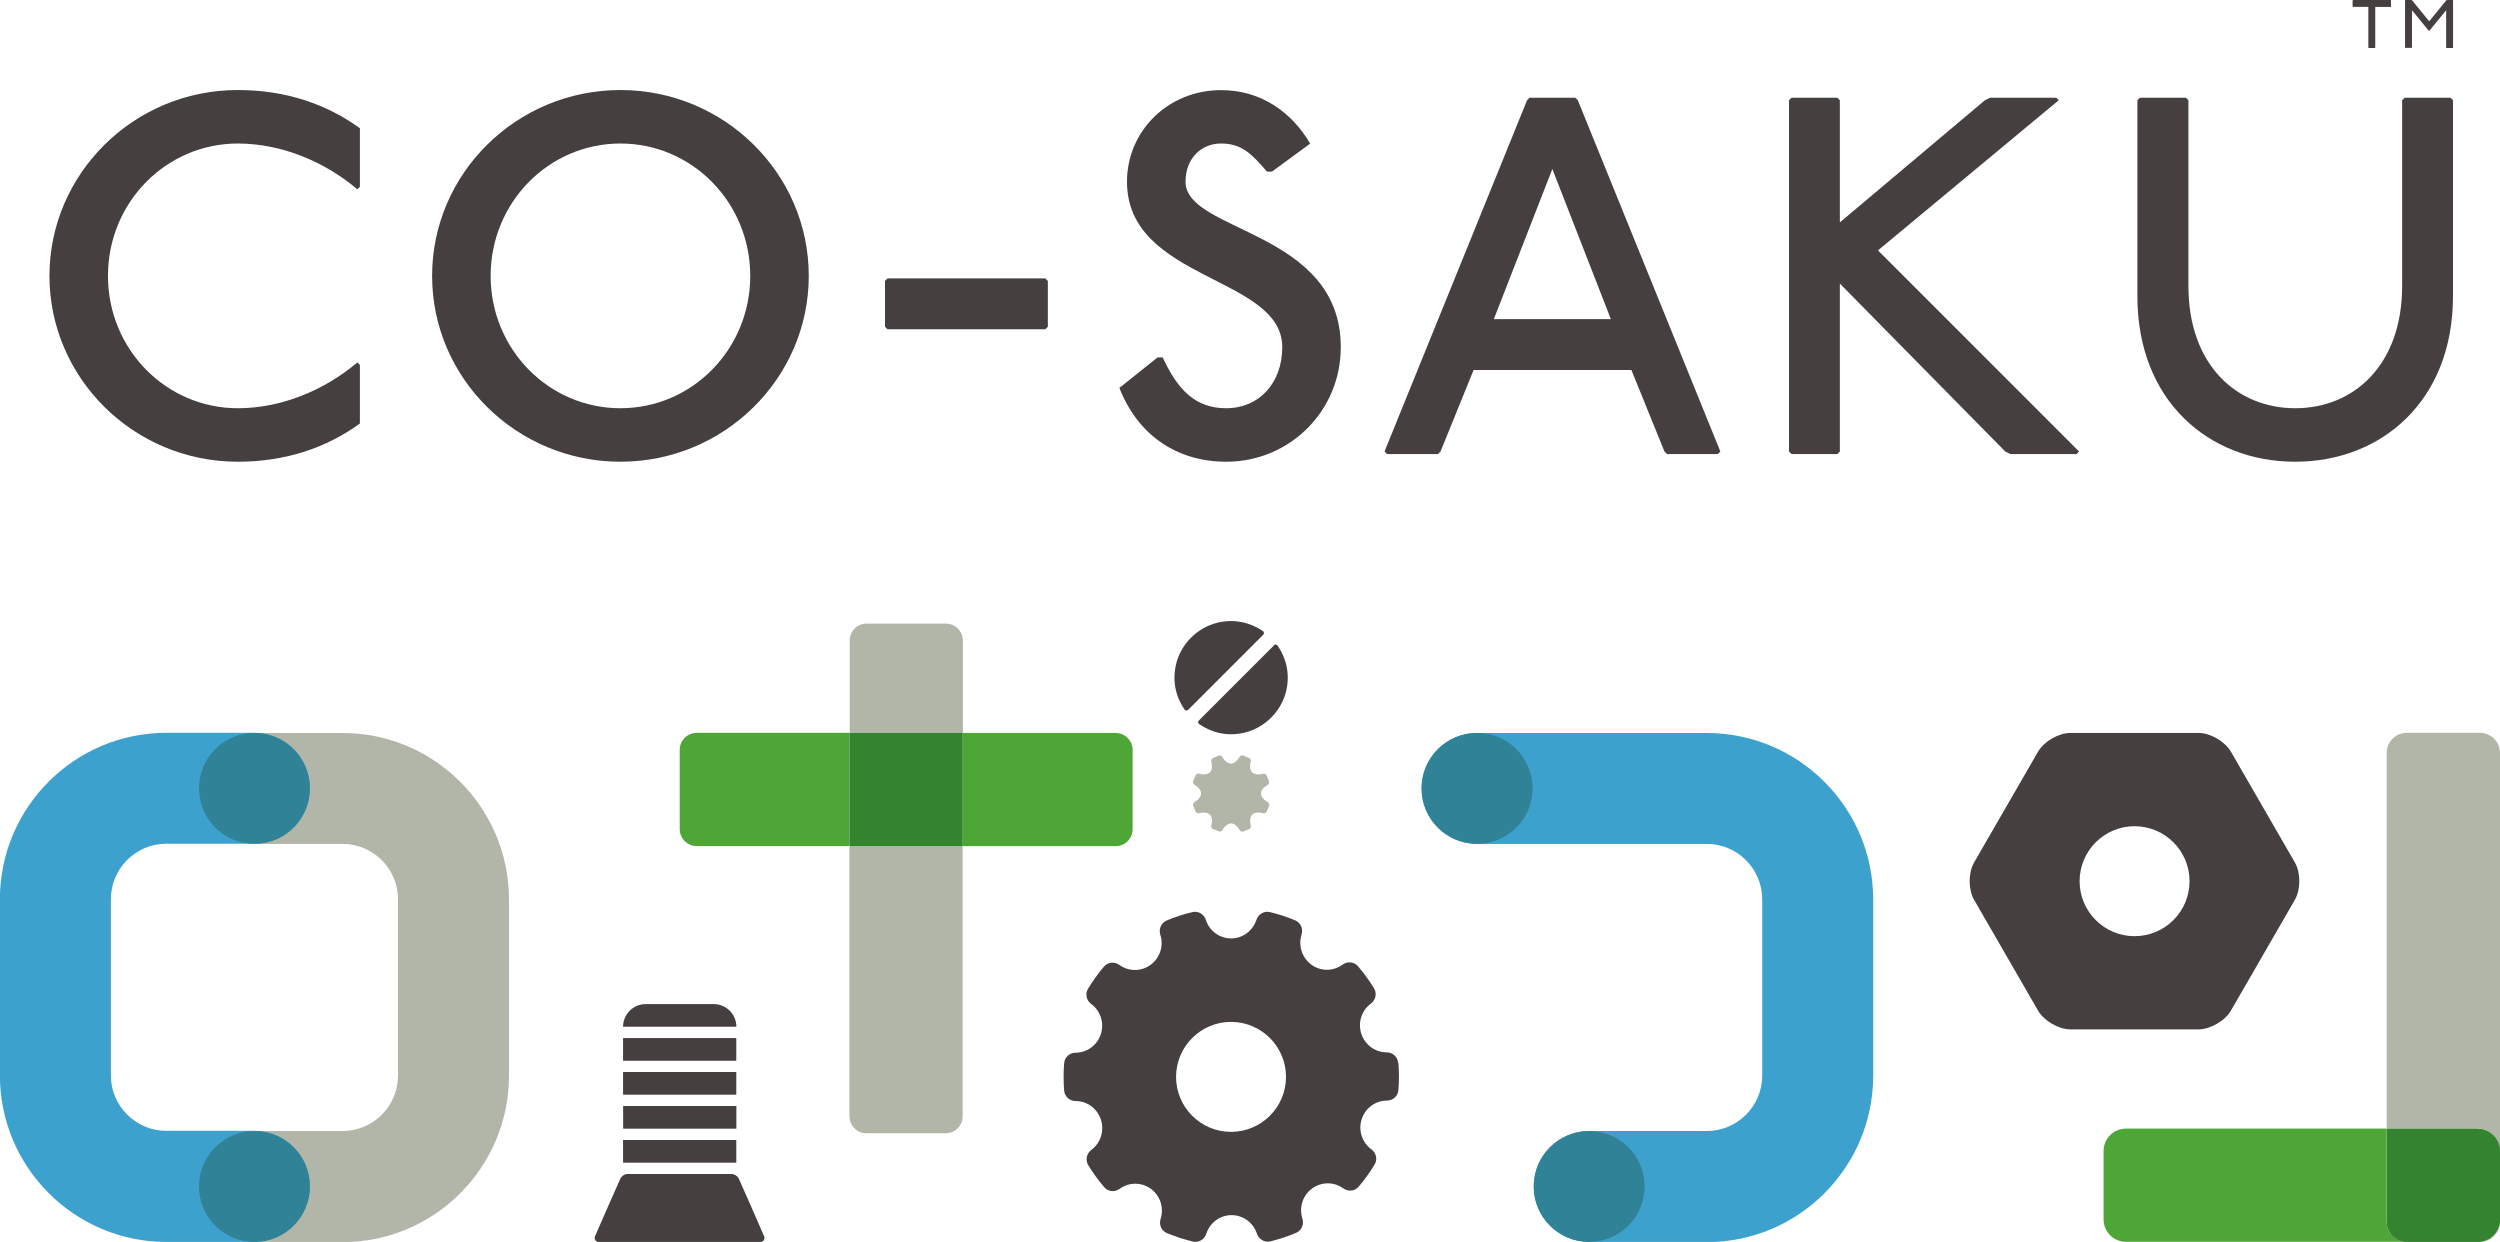 <svg width="310" height="154" viewBox="0 0 310 154" fill="none" xmlns="http://www.w3.org/2000/svg">
<g clip-path="url(#clip0_365_1992)">
<g style="mix-blend-mode:multiply">
<path d="M307.213 153.998H307.503C308.885 153.998 310 152.883 310 151.501V151.211C310 152.744 308.746 153.987 307.213 153.987V153.998Z" fill="#B2B6A8"/>
</g>
<path d="M310 142.732V93.366C310 91.984 308.885 90.869 307.503 90.869H298.445C297.063 90.869 295.949 91.984 295.949 93.366V139.944H307.201C308.734 139.944 309.988 141.187 309.988 142.72L310 142.732Z" fill="#B2B6A8"/>
<path d="M295.949 151.501V139.944H263.631C262.086 139.944 260.844 141.187 260.844 142.732V151.199C260.844 152.744 262.086 153.987 263.631 153.987H298.445C297.063 153.987 295.949 152.872 295.949 151.49V151.501Z" fill="#4DA635"/>
<g style="mix-blend-mode:multiply">
<path d="M307.213 139.956H295.96V151.513C295.96 152.895 297.075 154.01 298.457 154.01H307.225C308.757 154.01 310.012 152.768 310.012 151.234V142.743C310.012 141.21 308.757 139.967 307.225 139.967L307.213 139.956Z" fill="#B2B6A8"/>
</g>
<path d="M307.213 139.956H295.96V151.513C295.96 152.895 297.075 154.01 298.457 154.01H307.225C308.757 154.01 310.012 152.768 310.012 151.234V142.743C310.012 141.21 308.757 139.967 307.225 139.967L307.213 139.956Z" fill="#34842F"/>
<path d="M173.365 131.778C173.307 131.047 172.692 130.489 171.937 130.489C170.509 130.489 169.255 129.56 168.802 128.189C168.36 126.807 168.825 125.309 169.986 124.449C170.59 123.996 170.764 123.183 170.381 122.556C169.8 121.592 169.127 120.674 168.395 119.815C167.907 119.257 167.095 119.164 166.479 119.617C165.318 120.465 163.762 120.465 162.612 119.617C161.451 118.769 160.963 117.271 161.393 115.889C161.625 115.168 161.277 114.402 160.603 114.123C159.593 113.693 158.536 113.356 157.468 113.101C156.759 112.927 156.039 113.345 155.795 114.065C155.343 115.436 154.088 116.365 152.66 116.365C151.232 116.365 149.966 115.447 149.525 114.065C149.292 113.345 148.572 112.927 147.852 113.101C146.761 113.356 145.692 113.716 144.659 114.146C143.985 114.437 143.649 115.192 143.881 115.912C144.322 117.294 143.834 118.792 142.673 119.64C141.512 120.488 139.967 120.488 138.806 119.652C138.191 119.211 137.366 119.292 136.89 119.861C136.158 120.721 135.497 121.638 134.916 122.602C134.533 123.229 134.707 124.054 135.311 124.496C136.472 125.355 136.948 126.853 136.507 128.224C136.066 129.595 134.811 130.524 133.383 130.536C132.628 130.536 132.013 131.093 131.955 131.837C131.908 132.406 131.885 132.963 131.885 133.521C131.885 134.078 131.908 134.659 131.955 135.24C132.013 135.972 132.628 136.529 133.383 136.529C134.811 136.529 136.066 137.458 136.518 138.841C136.96 140.223 136.484 141.721 135.334 142.581C134.73 143.034 134.556 143.847 134.939 144.474C135.52 145.427 136.182 146.344 136.925 147.215C137.401 147.773 138.226 147.866 138.841 147.413C140.002 146.565 141.558 146.577 142.708 147.413C143.869 148.261 144.357 149.759 143.916 151.141C143.683 151.862 144.02 152.628 144.705 152.907C145.739 153.337 146.819 153.685 147.91 153.952C148.015 153.976 148.131 153.987 148.236 153.987C148.839 153.987 149.385 153.592 149.583 152.977C150.024 151.606 151.29 150.677 152.718 150.677C154.146 150.677 155.401 151.594 155.854 152.965C156.097 153.685 156.817 154.103 157.526 153.929C158.617 153.662 159.697 153.313 160.719 152.872C161.393 152.582 161.73 151.827 161.497 151.107C161.056 149.724 161.532 148.226 162.693 147.378C163.843 146.53 165.399 146.518 166.56 147.355C167.176 147.796 168 147.715 168.476 147.146C169.208 146.286 169.87 145.357 170.451 144.404C170.834 143.777 170.66 142.953 170.044 142.511C168.883 141.663 168.407 140.153 168.848 138.783C169.289 137.412 170.544 136.471 171.972 136.471C172.727 136.471 173.342 135.914 173.4 135.17C173.447 134.613 173.47 134.055 173.47 133.521C173.47 132.952 173.447 132.359 173.4 131.778H173.365ZM159.465 133.532C159.465 137.296 156.411 140.351 152.648 140.351C148.886 140.351 145.832 137.296 145.832 133.532C145.832 129.769 148.898 126.714 152.648 126.714C156.399 126.714 159.465 129.769 159.465 133.532Z" fill="#45403F"/>
<path d="M86.387 90.88C85.225 90.88 84.285 91.821 84.285 92.983V102.81C84.285 103.971 85.225 104.912 86.387 104.912H105.338V90.869H86.387V90.88Z" fill="#4DA635"/>
<path d="M138.342 90.88H119.378V104.924H138.342C139.503 104.924 140.444 103.983 140.444 102.821V92.995C140.444 91.833 139.503 90.892 138.342 90.892V90.88Z" fill="#4DA635"/>
<path d="M105.338 138.422C105.338 139.584 106.279 140.525 107.44 140.525H117.265C118.426 140.525 119.367 139.584 119.367 138.422V104.924H105.327V138.422H105.338Z" fill="#B2B6A8"/>
<path d="M119.39 79.428C119.39 78.266 118.449 77.325 117.288 77.325H107.464C106.302 77.325 105.362 78.266 105.362 79.428V90.88H119.401V79.428H119.39Z" fill="#B2B6A8"/>
<path d="M119.378 90.88H105.338V104.924H119.378V90.88Z" fill="#34842F"/>
<path d="M91.31 139.955V137.145H77.271V139.955H91.31Z" fill="#45403F"/>
<path d="M91.299 144.171V141.361H77.259V144.171H91.299Z" fill="#45403F"/>
<path d="M91.299 135.739V132.928H77.259V135.739H91.299Z" fill="#45403F"/>
<path d="M91.299 131.534V128.724H77.259V131.534H91.299Z" fill="#45403F"/>
<path d="M91.299 127.317H77.259C77.259 125.773 78.513 124.507 80.069 124.507H88.5C90.045 124.507 91.31 125.761 91.31 127.317H91.299Z" fill="#45403F"/>
<path d="M94.365 153.999C94.365 153.999 74.205 153.999 74.193 153.999C73.949 153.999 73.74 153.778 73.74 153.499C73.74 153.406 73.764 153.313 73.81 153.232C73.822 153.209 76.853 146.263 76.945 146.1C77.143 145.787 77.456 145.578 77.828 145.578H90.707C91.067 145.578 91.392 145.787 91.589 146.1C91.682 146.263 94.713 153.197 94.725 153.232C94.771 153.313 94.794 153.395 94.794 153.499C94.794 153.778 94.597 153.999 94.341 153.999H94.365Z" fill="#45403F"/>
<path d="M156.597 78.254C155.052 77.198 153.101 76.71 150.988 77.209C148.468 77.813 146.424 79.857 145.832 82.366C145.332 84.48 145.82 86.443 146.877 87.977C146.981 88.128 147.202 88.139 147.341 88.011L156.643 78.707C156.771 78.58 156.759 78.347 156.608 78.243L156.597 78.254Z" fill="#45403F"/>
<path d="M157.979 80.02C156.632 81.367 149.989 88.011 148.654 89.347C148.514 89.487 148.538 89.684 148.7 89.789C150.245 90.857 152.207 91.357 154.321 90.846C156.841 90.253 158.884 88.197 159.488 85.677C159.988 83.563 159.488 81.588 158.42 80.055C158.315 79.904 158.118 79.881 157.979 80.008V80.02Z" fill="#45403F"/>
<g style="mix-blend-mode:multiply">
<path d="M156.353 98.396C156.353 97.757 157.189 97.327 157.189 97.327C157.34 97.246 157.421 97.048 157.363 96.886L157.05 96.131C156.968 95.98 156.771 95.898 156.608 95.945C156.608 95.945 155.714 96.224 155.261 95.771C154.808 95.318 155.087 94.435 155.087 94.435C155.134 94.272 155.052 94.075 154.901 93.993L154.146 93.68C153.984 93.622 153.786 93.703 153.705 93.854C153.705 93.854 153.276 94.679 152.637 94.679C151.998 94.679 151.568 93.866 151.568 93.866C151.487 93.715 151.29 93.633 151.127 93.691L150.384 94.005C150.233 94.086 150.152 94.284 150.198 94.446C150.198 94.446 150.465 95.329 150.024 95.771C149.583 96.212 148.7 95.945 148.7 95.945C148.538 95.898 148.34 95.98 148.259 96.131L147.945 96.874C147.887 97.037 147.969 97.234 148.12 97.315C148.12 97.315 148.932 97.745 148.932 98.384C148.932 99.023 148.12 99.453 148.12 99.453C147.969 99.534 147.887 99.731 147.945 99.894L148.259 100.649C148.34 100.8 148.538 100.881 148.7 100.835C148.7 100.835 149.583 100.568 150.024 101.009C150.477 101.462 150.198 102.345 150.198 102.345C150.152 102.508 150.233 102.705 150.384 102.786L151.139 103.1C151.301 103.158 151.499 103.077 151.58 102.926C151.58 102.926 152.01 102.101 152.648 102.101C153.287 102.101 153.717 102.937 153.717 102.937C153.798 103.088 153.996 103.17 154.158 103.112L154.913 102.798C155.064 102.717 155.145 102.519 155.099 102.357C155.099 102.357 154.82 101.462 155.273 101.009C155.726 100.556 156.62 100.847 156.62 100.847C156.783 100.893 156.98 100.812 157.061 100.661L157.375 99.906C157.433 99.743 157.352 99.546 157.201 99.464C157.201 99.464 156.364 99.034 156.364 98.396H156.353Z" fill="#B2B6A8"/>
</g>
<path d="M42.479 153.999H31.552V140.246H42.479C46.276 140.246 49.354 137.156 49.354 133.37V111.521C49.354 107.723 46.265 104.645 42.479 104.645H31.552V90.892H42.479C53.859 90.892 63.115 100.15 63.115 111.533V133.381C63.115 144.765 53.859 154.022 42.479 154.022V153.999Z" fill="#B2B6A8"/>
<path d="M31.552 153.999H20.624C9.244 153.999 -0.012 144.741 -0.012 133.358V111.509C-0.012 100.126 9.244 90.869 20.624 90.869H31.552C35.349 90.869 38.426 93.947 38.426 97.745C38.426 101.543 35.349 104.622 31.552 104.622H20.624C16.827 104.622 13.749 107.711 13.749 111.498V133.347C13.749 137.145 16.838 140.223 20.624 140.223H31.552C35.349 140.223 38.426 143.301 38.426 147.099C38.426 150.897 35.349 153.976 31.552 153.976V153.999Z" fill="#3DA1CD"/>
<path d="M31.552 104.633C35.348 104.633 38.426 101.554 38.426 97.757C38.426 93.959 35.348 90.88 31.552 90.88C27.755 90.88 24.677 93.959 24.677 97.757C24.677 101.554 27.755 104.633 31.552 104.633Z" fill="#308296"/>
<path d="M31.552 153.999C35.348 153.999 38.426 150.92 38.426 147.122C38.426 143.325 35.348 140.246 31.552 140.246C27.755 140.246 24.677 143.325 24.677 147.122C24.677 150.92 27.755 153.999 31.552 153.999Z" fill="#308296"/>
<path d="M211.641 153.999H197.055C193.258 153.999 190.181 150.921 190.181 147.122C190.181 143.324 193.258 140.246 197.055 140.246H211.641C215.438 140.246 218.515 137.156 218.515 133.37V111.521C218.515 107.723 215.426 104.645 211.641 104.645H183.132C179.334 104.645 176.257 101.567 176.257 97.768C176.257 93.97 179.334 90.892 183.132 90.892H211.641C223.021 90.892 232.276 100.15 232.276 111.533V133.381C232.276 144.765 223.021 154.022 211.641 154.022V153.999Z" fill="#3DA1CD"/>
<path d="M183.167 104.633C186.963 104.633 190.041 101.555 190.041 97.757C190.041 93.959 186.963 90.88 183.167 90.88C179.37 90.88 176.292 93.959 176.292 97.757C176.292 101.555 179.37 104.633 183.167 104.633Z" fill="#308296"/>
<path d="M197.055 153.999C200.852 153.999 203.93 150.92 203.93 147.122C203.93 143.325 200.852 140.246 197.055 140.246C193.258 140.246 190.181 143.325 190.181 147.122C190.181 150.92 193.258 153.999 197.055 153.999Z" fill="#308296"/>
<path d="M284.557 106.933L276.637 93.215C275.894 91.938 274.082 90.88 272.596 90.88H256.756C255.281 90.88 253.458 91.926 252.715 93.215L244.795 106.933C244.052 108.211 244.052 110.313 244.795 111.591L252.715 125.309C253.458 126.586 255.27 127.643 256.756 127.643H272.596C274.07 127.643 275.894 126.598 276.637 125.309L284.557 111.591C285.3 110.313 285.3 108.211 284.557 106.933ZM264.687 116.086C260.925 116.086 257.871 113.031 257.871 109.268C257.871 105.504 260.925 102.449 264.687 102.449C268.45 102.449 271.504 105.504 271.504 109.268C271.504 113.031 268.45 116.086 264.687 116.086Z" fill="#45403F"/>
<path d="M44.314 23.476C40.215 20.003 34.85 17.796 29.485 17.796C20.647 17.796 13.389 25.056 13.389 34.209C13.389 43.362 20.647 50.621 29.485 50.621C34.85 50.621 40.215 48.414 44.314 44.941L44.627 45.255V52.515C40.528 55.488 35.477 57.254 29.485 57.254C16.548 57.254 6.131 46.835 6.131 34.209C6.131 21.583 16.548 11.164 29.485 11.164C35.477 11.164 40.528 12.929 44.627 15.903V23.162L44.314 23.476Z" fill="#45403F"/>
<path d="M100.287 34.209C100.287 46.893 89.812 57.254 76.934 57.254C64.055 57.254 53.581 46.904 53.581 34.209C53.581 21.513 64.055 11.164 76.934 11.164C89.812 11.164 100.287 21.513 100.287 34.209ZM60.839 34.209C60.839 43.304 68.039 50.621 76.934 50.621C85.829 50.621 93.029 43.304 93.029 34.209C93.029 25.114 85.829 17.796 76.934 17.796C68.039 17.796 60.839 25.114 60.839 34.209Z" fill="#45403F"/>
<path d="M129.621 34.522L129.934 34.836V40.516L129.621 40.83H110.053L109.74 40.516V34.836L110.053 34.522H129.621Z" fill="#45403F"/>
<path d="M157.096 21.269C155.203 19.062 153.937 17.796 151.417 17.796C148.898 17.796 147.005 19.689 147.005 22.535C147.005 28.842 166.258 28.529 166.258 43.048C166.258 50.935 159.953 57.254 152.056 57.254C145.751 57.254 141.013 53.781 138.806 48.101L143.544 44.314H144.171C146.064 48.414 148.27 50.621 152.056 50.621C156.155 50.621 159.001 47.462 159.001 43.048C159.001 34.209 139.747 34.836 139.747 22.535C139.747 16.228 144.856 11.175 151.417 11.175C156.469 11.175 160.255 14.021 162.461 17.808L157.723 21.281H157.096V21.269Z" fill="#45403F"/>
<path d="M195.337 12.116L195.65 12.43L213.325 55.987L213.011 56.301H206.705L206.392 55.987L202.293 45.882H182.725L178.626 55.987L178.312 56.301H171.995L171.682 55.987L189.356 12.43L189.67 12.116H195.348H195.337ZM185.234 39.575H199.749L192.491 20.955L185.234 39.575Z" fill="#45403F"/>
<path d="M227.829 12.116L228.142 12.43V27.576L246.13 12.43L246.757 12.116H254.968L255.281 12.43L232.869 31.049L257.801 55.987L257.488 56.301H249.277L248.65 55.987L228.142 35.161V55.987L227.829 56.301H222.15L221.837 55.987V12.43L222.15 12.116H227.829Z" fill="#45403F"/>
<path d="M271.051 12.116L271.365 12.43V35.474C271.365 45.266 277.357 50.621 284.615 50.621C291.873 50.621 297.865 45.255 297.865 35.474V12.43L298.178 12.116H303.857L304.17 12.43V36.741C304.17 49.68 295.333 57.254 284.603 57.254C273.873 57.254 265.036 49.68 265.036 36.741V12.43L265.349 12.116H271.028H271.051Z" fill="#45403F"/>
<path d="M296.436 0.001L296.483 0.048V0.814L296.436 0.861H294.532V5.902L294.485 5.948H293.719L293.673 5.902V0.849H291.768L291.722 0.803V0.048L291.768 0.001H296.425H296.436Z" fill="#45403F"/>
<path d="M299.026 0.001L299.107 0.048L301.221 2.638L303.334 0.048L303.416 0.001H304.136L304.182 0.048V5.902L304.136 5.948H303.369L303.323 5.902V1.267L301.244 3.811H301.163L299.084 1.267V5.89L299.038 5.937H298.271L298.225 5.89V0.048L298.271 0.001H298.991H299.026Z" fill="#45403F"/>
</g>
<defs>
<clipPath id="clip0_365_1992">
<rect width="310" height="154" fill="white"/>
</clipPath>
</defs>
</svg>
